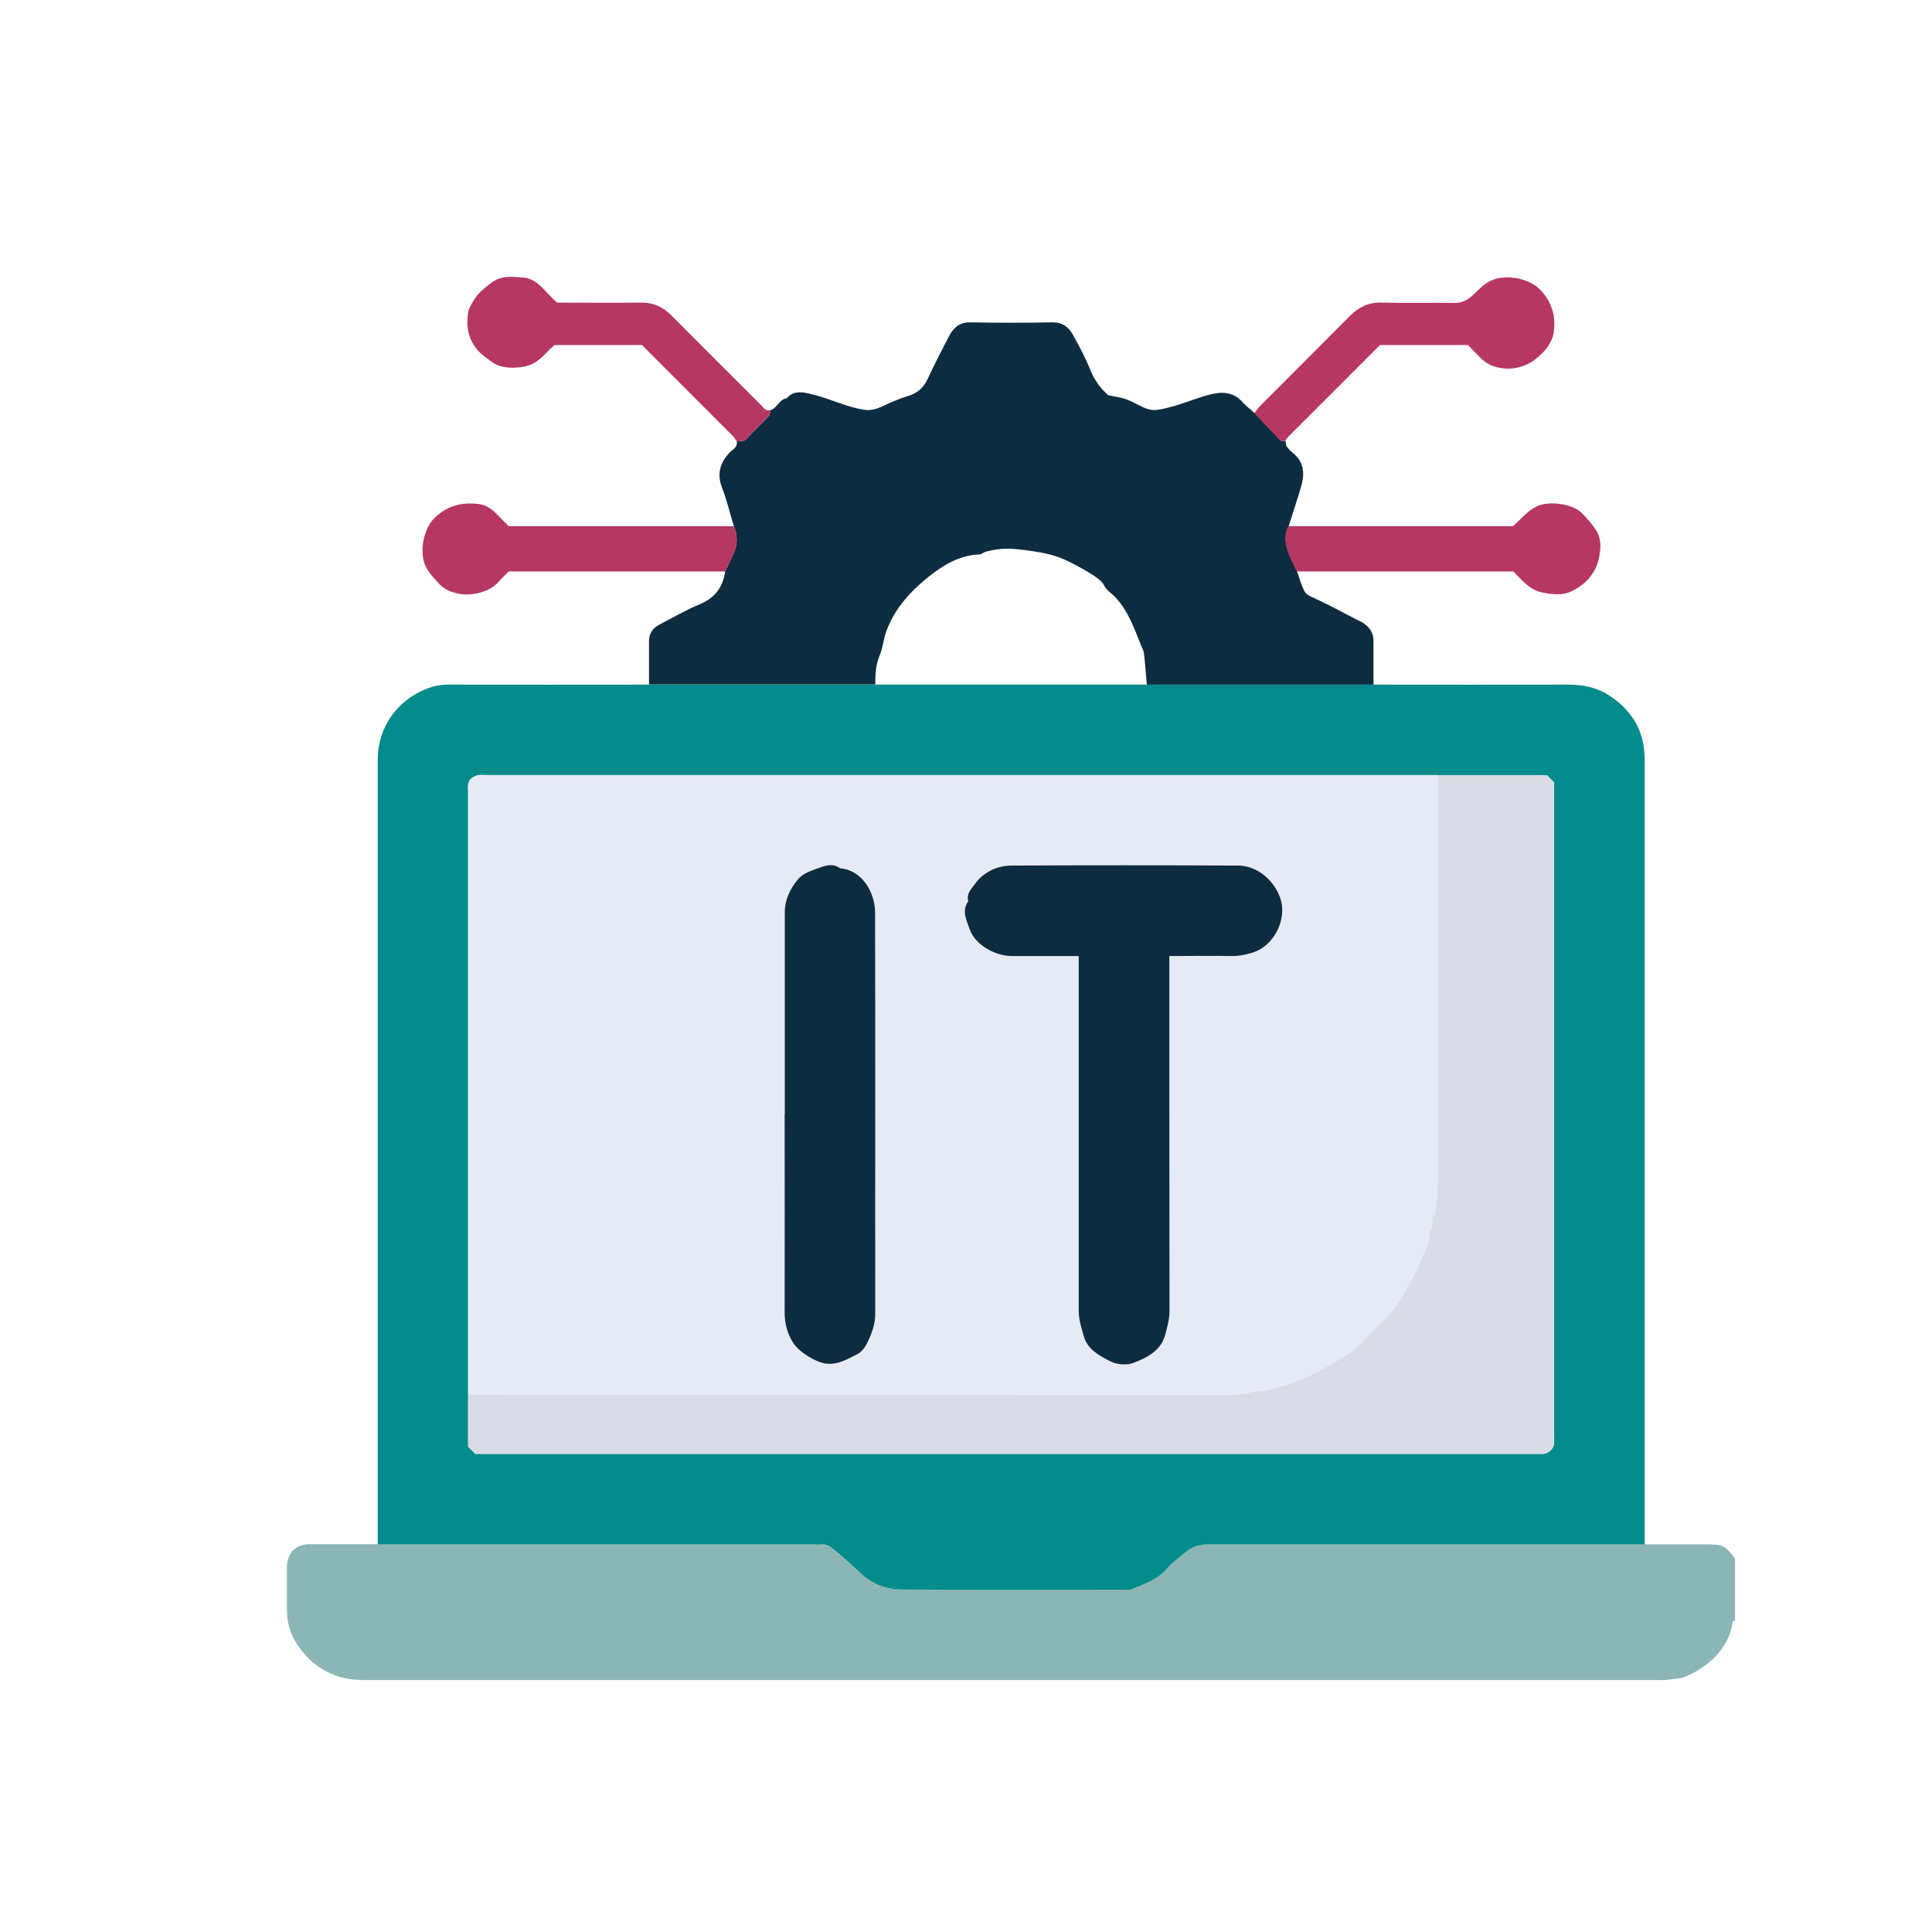 <svg xmlns="http://www.w3.org/2000/svg" id="Calque_1" data-name="Calque 1" viewBox="0 0 113.39 113.39"><defs><style>      .cls-1 {        fill: #d9dce4;      }      .cls-2 {        fill: #b63762;      }      .cls-3 {        fill: #e5eaf5;      }      .cls-4 {        fill: #0d2c40;      }      .cls-5 {        fill: #8cb6b6;      }      .cls-6 {        fill: #038c8b;      }    </style></defs><path class="cls-5" d="m96.52,90.64h3.53c1.1,0,1.17.04,1.78.83v3.65s-.13.03-.14.06c-.2,1.53-1.38,2.63-2.74,3.21-.35.15-.77.15-1.16.21-.11.02-.22,0-.33,0-25.4,0-50.79,0-76.19,0-1.58,0-2.79-.68-3.69-1.88-.45-.6-.74-1.37-.74-2.17,0-.86,0-1.72,0-2.57,0-.82.52-1.35,1.33-1.35,1.33,0,2.66,0,3.98,0h25.55c.14,0,.28.02.41,0,.32-.04.57.12.79.29.5.41.99.84,1.46,1.29.72.68,1.58,1.06,2.54,1.07,4.34.03,8.68.01,13.02.01.16,0,.34.03.48-.03.74-.32,1.52-.56,2.07-1.22.29-.35.67-.61,1.02-.9.42-.36.84-.51,1.38-.51,8.54,0,17.09,0,25.63,0Z"></path><path class="cls-6" d="m96.52,90.64c-8.54,0-17.09,0-25.63,0-.54,0-.96.15-1.38.51-.35.29-.73.56-1.02.9-.55.66-1.33.9-2.07,1.22-.14.06-.32.03-.48.03-4.34,0-8.68.02-13.02-.01-.96,0-1.83-.38-2.54-1.07-.47-.45-.96-.88-1.46-1.29-.22-.18-.47-.34-.79-.29-.14.02-.28,0-.41,0h-25.55c0-15.35,0-30.7,0-46.05,0-1.89,1.12-3.47,2.85-4.16.4-.16.85-.26,1.31-.25,3.93.01,7.86,0,11.78,0h42.49c3.82,0,7.63.01,11.45,0,.9,0,1.72.18,2.46.68.92.62,1.6,1.43,1.88,2.56.13.51.14,1.01.14,1.51,0,15.24,0,30.48,0,45.72Zm-12.12-45.15H28.68c-.19,0-.39-.02-.58,0-.12.01-.25.08-.35.14-.35.21-.27.56-.27.88,0,11.78,0,23.55,0,35.33v3.07c.14.14.27.27.42.42h62.28c.14,0,.28,0,.41,0,.31-.02.6-.31.62-.61.01-.19,0-.39,0-.58v-38.22c-.15-.15-.28-.29-.41-.42h-6.39Z"></path><path class="cls-4" d="m80.59,40.18h-13.28c-.06-.61-.1-1.23-.17-1.84-.02-.15-.1-.29-.16-.43-.4-1.01-.75-2.03-1.52-2.86-.21-.23-.5-.37-.66-.69-.14-.28-.47-.49-.75-.67-.48-.3-.98-.57-1.49-.81-.61-.29-1.26-.43-1.94-.53-1.24-.18-1.82-.22-2.77.03-.12.03-.23.15-.35.16-1.15.03-2.11.61-2.95,1.27-1.08.86-2.04,1.88-2.53,3.24-.17.47-.21.98-.39,1.41-.24.57-.26,1.13-.26,1.71h-13.28c0-.85,0-1.7,0-2.55,0-.45.23-.76.61-.96.79-.41,1.56-.86,2.38-1.2.88-.37,1.35-1,1.48-1.92.17-.36.34-.72.51-1.09.22-.48.22-1.08,0-1.57-.23-.75-.41-1.52-.69-2.25-.32-.82-.12-1.47.45-2.08.18-.18.48-.3.41-.65.21,0,.41.04.6-.17.41-.45.86-.86,1.27-1.3.08-.08.08-.24.12-.36.39-.13.51-.64.95-.7.44-.51,1.01-.34,1.51-.22.82.2,1.59.55,2.42.77.81.21,1.07.22,1.81-.13.44-.21.89-.4,1.35-.54.54-.16.92-.47,1.16-.98.4-.86.83-1.7,1.27-2.54.26-.51.63-.83,1.28-.81,1.6.03,3.21.03,4.81,0,.58,0,.93.28,1.18.73.37.67.74,1.35,1.02,2.06.25.61.61,1.11,1.06,1.49.38.08.72.12,1.04.23.34.12.65.31.97.46.54.25.79.21,1.52.03.83-.2,1.6-.55,2.42-.76.69-.18,1.38-.18,1.92.44.21.24.48.43.72.65.51.53,1.01,1.07,1.52,1.6.06.06.2.04.3.06.02.1,0,.23.06.3.11.15.26.29.4.41.64.54.65,1.23.44,1.95-.23.78-.49,1.55-.73,2.32-.22.44-.22.88-.07,1.35.14.46.37.87.57,1.31.13.38.24.78.42,1.14.08.17.28.28.49.37.88.4,1.73.86,2.59,1.31.11.06.23.1.34.17.4.25.65.6.64,1.1,0,.85,0,1.7,0,2.55Z"></path><path class="cls-2" d="m45.23,24.07c-.04.12-.04.28-.12.36-.42.44-.87.85-1.27,1.3-.18.2-.39.16-.6.17-.08-.11-.14-.22-.24-.32-1.77-1.78-3.55-3.55-5.32-5.33h-5.13c-.5.4-.84.97-1.51,1.19-.64.21-1.62.21-2.13-.17-.32-.24-.67-.46-.92-.77-.5-.62-.65-1.33-.51-2.18.04-.24.19-.47.32-.69.26-.44.65-.74,1.06-1.05.6-.44,1.24-.33,1.86-.29.46.03.87.33,1.2.69.24.27.5.51.77.78,1.64,0,3.3.02,4.95,0,.72-.01,1.28.26,1.76.75,1.76,1.76,3.51,3.52,5.27,5.27.15.15.27.36.54.29Z"></path><path class="cls-2" d="m75.44,25.9c-.1-.02-.24,0-.3-.06-.52-.52-1.02-1.06-1.52-1.6.12-.14.22-.3.35-.43,1.76-1.76,3.52-3.52,5.27-5.28.51-.51,1.09-.79,1.84-.77,1.44.04,2.87,0,4.31.02.4,0,.7-.15,1-.41.3-.26.55-.56.91-.79.86-.56,2.41-.29,3.08.41.73.75.95,1.62.8,2.56-.1.62-.56,1.14-1.06,1.53-.62.48-1.4.66-2.19.49-.37-.08-.73-.25-1.02-.55-.25-.26-.51-.51-.76-.77h-5.16c-1.78,1.79-3.58,3.58-5.38,5.38-.07.07-.12.17-.18.26Z"></path><path class="cls-2" d="m43.07,30.88c.23.49.23,1.09,0,1.57-.17.36-.34.72-.51,1.09-4.23,0-8.47,0-12.7,0-.22.22-.44.42-.64.65-.73.81-2.61,1.04-3.51.01-.21-.24-.43-.46-.61-.74-.56-.85-.3-2.39.42-3.08.76-.73,1.62-.91,2.57-.8.36.04.73.25,1.01.54.25.26.51.51.76.76,4.4,0,8.8,0,13.2,0Z"></path><path class="cls-2" d="m76.11,33.54c-.2-.43-.43-.85-.57-1.31-.15-.47-.15-.91.07-1.35h13.19c.47-.41.83-.9,1.43-1.18.62-.29,2.02-.18,2.61.41.32.32.62.67.86,1.05.31.51.25,1.11.13,1.65-.2.86-.77,1.49-1.57,1.88-.55.27-1.13.2-1.72.09-.79-.15-1.21-.75-1.73-1.24h-12.7Z"></path><path class="cls-3" d="m27.47,81.84c0-11.78,0-23.55,0-35.33,0-.32-.08-.67.27-.88.11-.06.23-.12.35-.14.19-.02.39,0,.58,0h55.73c0,7.94,0,15.88,0,23.81,0,.64-.1,1.28-.16,1.92-.35.27,0,.75-.3,1.04,0,.64-.31,1.2-.55,1.76-.35.82-.81,1.61-1.27,2.37-.44.73-1.1,1.27-1.69,1.87-.35.35-.66.78-1.06,1.04-1.27.83-2.59,1.58-4.05,2.02-.47.14-.95.28-1.44.32-.51.04-.99.2-1.51.2-14.96-.02-29.93-.01-44.89-.01Zm35.85-25.73v.84c0,6.66,0,13.32,0,19.98,0,.51.15.98.29,1.46.21.76.82,1.11,1.45,1.44.48.26,1.05.31,1.49.14.79-.3,1.6-.71,1.85-1.65.12-.45.25-.9.25-1.4-.02-6.66-.01-13.32-.01-19.98v-.84c1.26,0,2.47-.01,3.69,0,.38,0,.73-.08,1.09-.17,1.37-.37,2.17-2.05,1.71-3.29-.39-1.04-1.37-1.85-2.46-1.85-4.45,0-8.9,0-13.35,0-.38,0-.79.1-1.13.27-.35.17-.7.44-.92.76-.21.3-.57.6-.43,1.06-.42.58-.08,1.17.09,1.67.31.9,1.48,1.54,2.47,1.55,1.29,0,2.59,0,3.93,0Zm-17.26,9.29c0,3.87,0,7.74,0,11.61,0,.65.15,1.23.5,1.79.34.54,1.32,1.15,1.91,1.22.72.09,1.27-.26,1.85-.55.23-.11.43-.36.55-.59.28-.56.51-1.13.51-1.78,0-7.85,0-15.7-.01-23.56,0-1.22-.79-2.49-2.05-2.59-.42-.31-.83-.17-1.28-.01-.45.16-.9.29-1.21.67-.46.55-.76,1.18-.76,1.92,0,3.95,0,7.91,0,11.86Z"></path><path class="cls-1" d="m27.47,81.84c14.96,0,29.93,0,44.89.01.52,0,1-.16,1.51-.2.49-.04.97-.18,1.44-.32,1.47-.44,2.78-1.2,4.05-2.02.41-.27.71-.69,1.06-1.04.59-.6,1.25-1.15,1.69-1.87.47-.77.92-1.55,1.27-2.37.24-.56.54-1.12.55-1.76.31-.29-.05-.76.3-1.04.06-.64.16-1.28.16-1.92.01-7.94,0-15.88,0-23.81h6.39c.13.14.27.27.41.42v38.22c0,.19,0,.39,0,.58-.02.31-.31.59-.62.61-.14,0-.28,0-.41,0H27.89c-.14-.14-.28-.28-.42-.42v-3.07Z"></path><path class="cls-4" d="m63.32,56.11c-1.34,0-2.64,0-3.93,0-.98,0-2.15-.65-2.47-1.55-.17-.5-.51-1.09-.09-1.67-.14-.46.22-.76.43-1.06.22-.32.57-.58.92-.76.34-.17.75-.26,1.13-.27,4.45-.02,8.9-.02,13.35,0,1.09,0,2.07.81,2.46,1.85.47,1.25-.33,2.93-1.71,3.29-.36.1-.71.18-1.09.17-1.21-.02-2.42,0-3.69,0v.84c0,6.66,0,13.32.01,19.98,0,.49-.13.94-.25,1.4-.25.94-1.06,1.35-1.85,1.65-.44.17-1.01.12-1.49-.14-.63-.34-1.24-.68-1.45-1.44-.13-.48-.29-.94-.29-1.46,0-6.66,0-13.32,0-19.98v-.84Z"></path><path class="cls-4" d="m46.06,65.4c0-3.95,0-7.91,0-11.86,0-.74.31-1.37.76-1.92.31-.37.77-.51,1.21-.67.44-.16.85-.3,1.28.01,1.25.1,2.04,1.36,2.05,2.59.02,7.85,0,15.7.01,23.56,0,.64-.23,1.22-.51,1.78-.12.23-.32.48-.55.59-.58.29-1.14.64-1.85.55-.59-.08-1.57-.68-1.91-1.22-.35-.55-.5-1.14-.5-1.79.01-3.87,0-7.74,0-11.61Z"></path></svg>